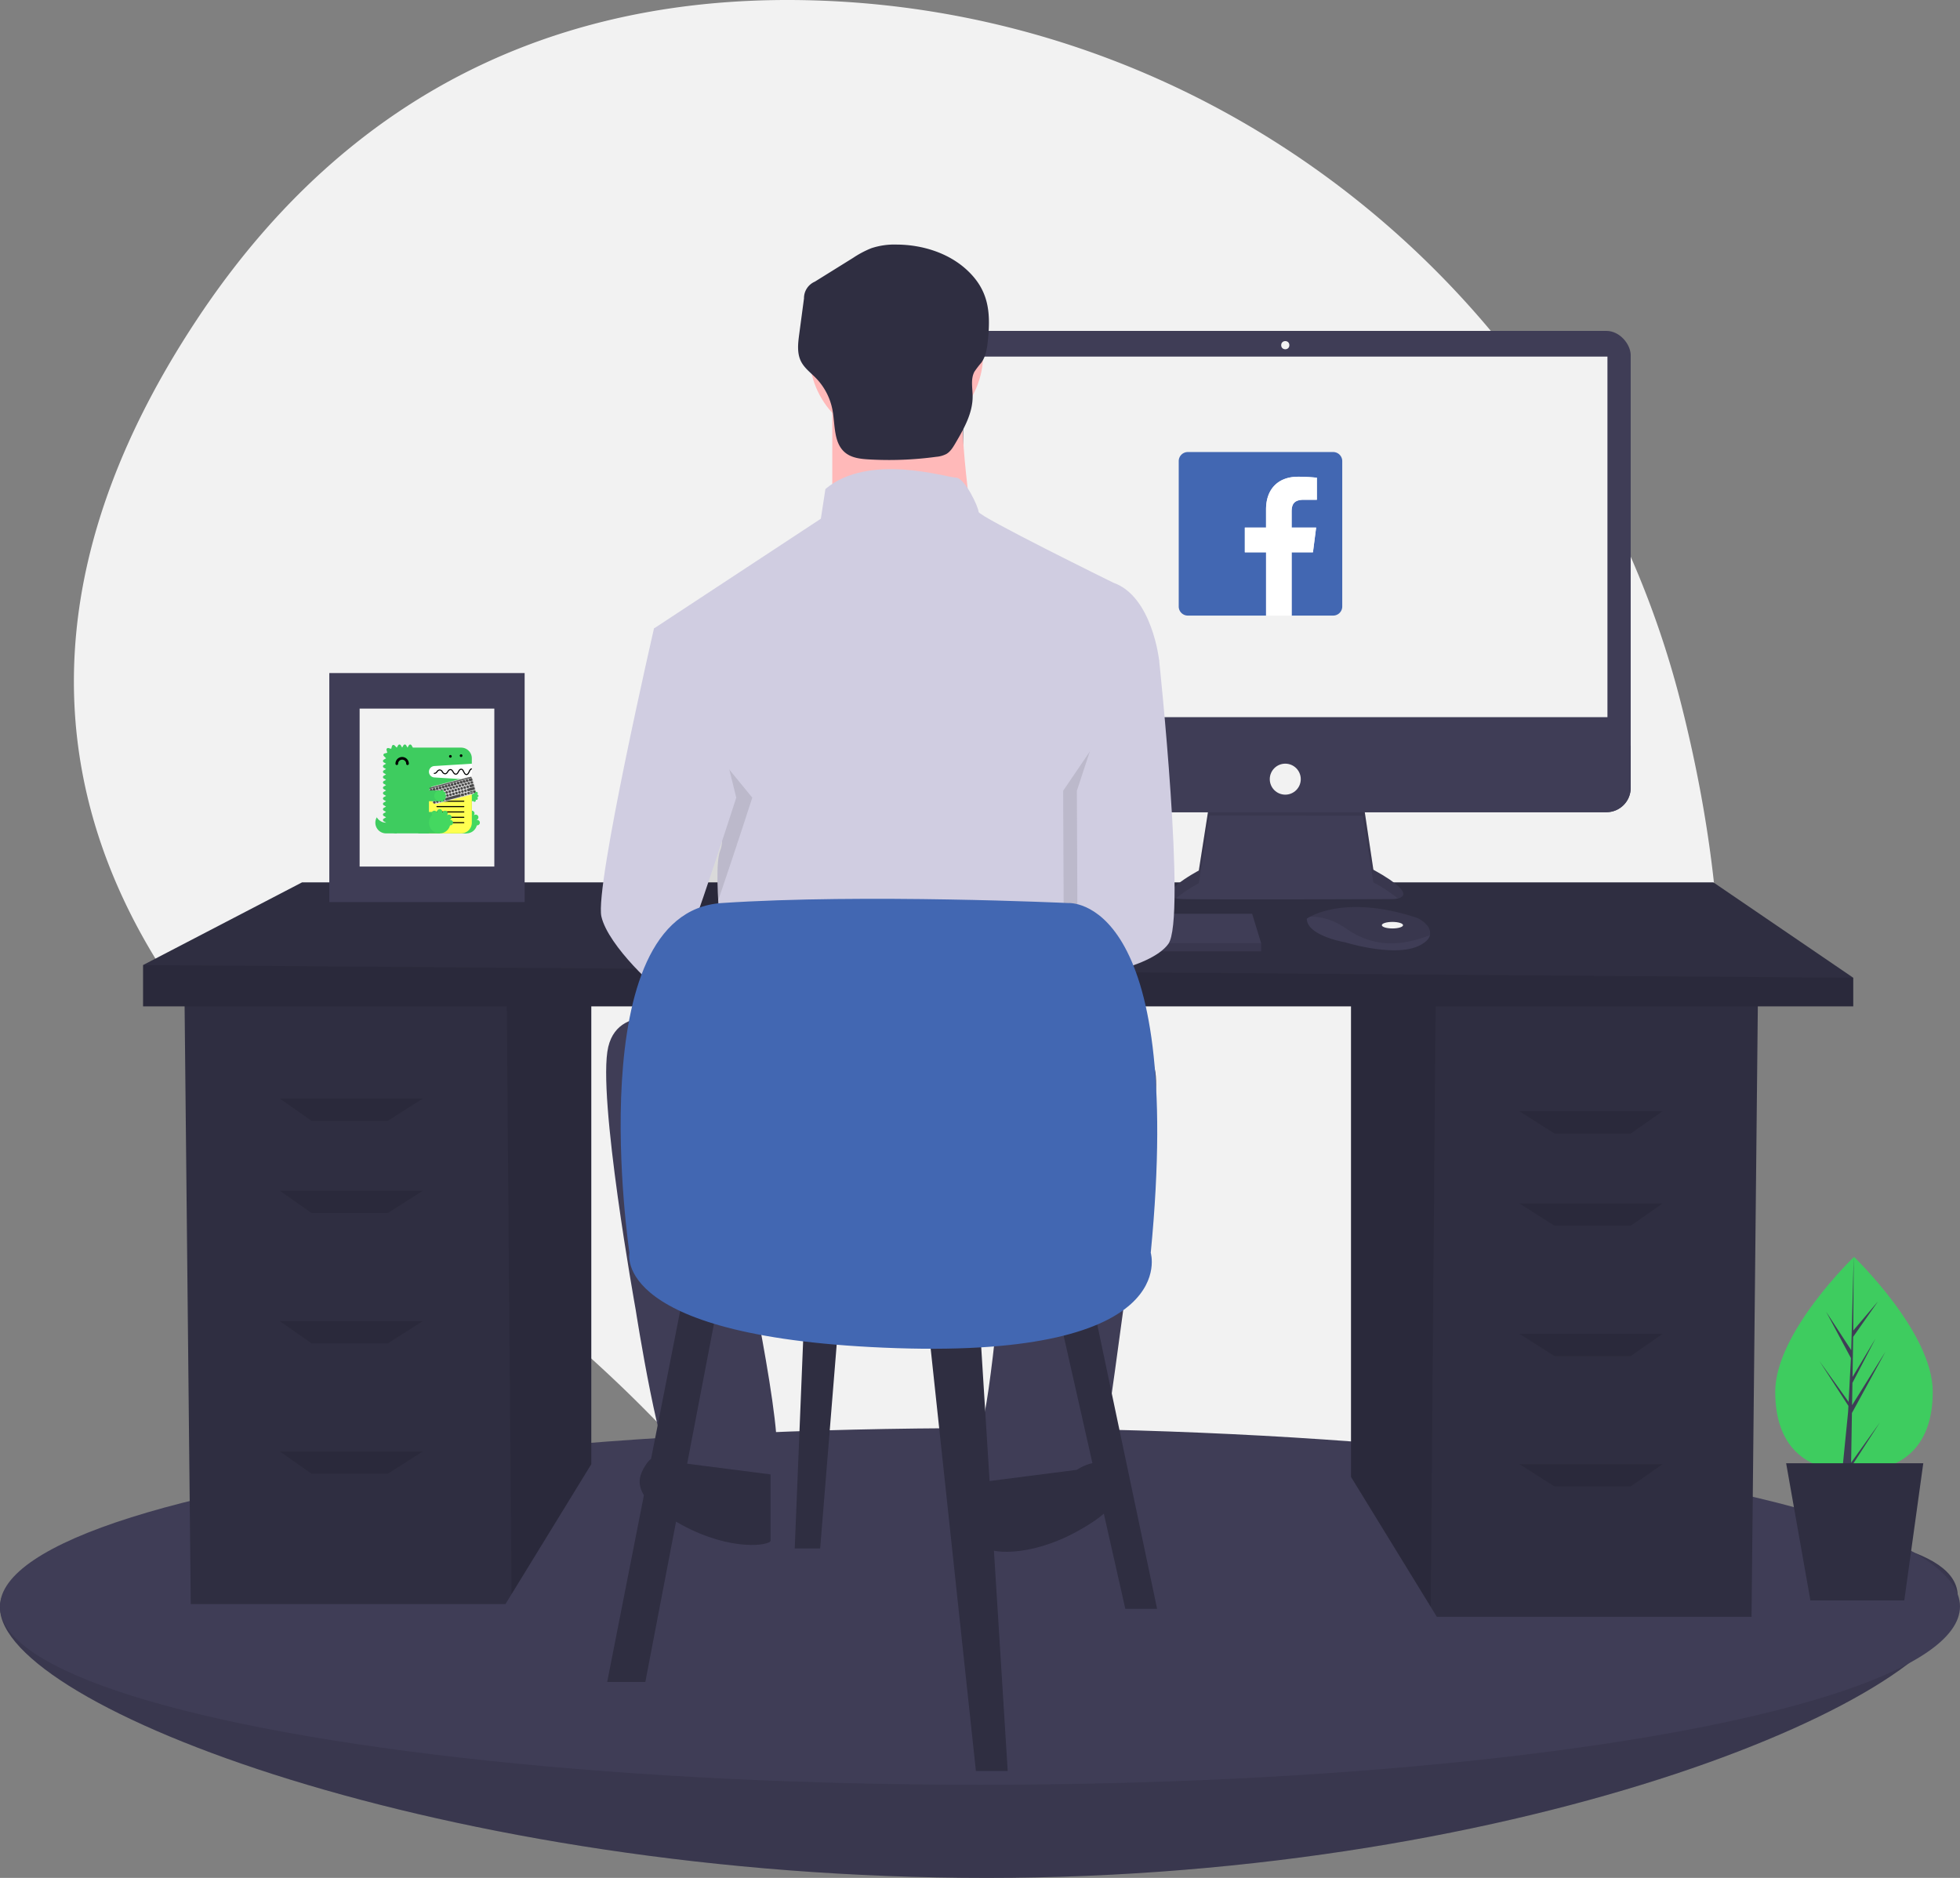 <svg xmlns="http://www.w3.org/2000/svg" width="863" height="826.714" viewBox="0 0 863 826.714"><rect x="0" y="0" width="863" height="826.714" fill="#808080" stroke="none"/><g data-name="Group 21"><g data-name="Group 17"><path data-name="Path 197" d="M740.085 309.387C695.168 132.765 539.968 5.269 357.8.157c-96.312-2.7-197.656 29.236-271.441 141.01-131.9 199.808 8.106 337.882 105.714 403.492a610.759 610.759 0 01126.24 113.466c65.931 78.237 192.767 175.459 343.824 23.132C771.622 570.843 770 427.034 740.085 309.387z" fill="#f2f2f2"/><path data-name="Path 198" d="M862 702.714c0 43.354-189.189 124-427.5 124S0 751.068 0 707.714s196.189-38 434.5-38 427.5-10.357 427.5 33z" fill="#3f3d56"/><path data-name="Path 199" d="M862 702.714c0 43.354-189.189 124-427.5 124S0 751.068 0 707.714s196.189-38 434.5-38 427.5-10.357 427.5 33z" opacity=".1"/><ellipse data-name="Ellipse 55" cx="431.5" cy="78.5" rx="431.5" ry="78.5" transform="translate(0 628.714)" fill="#3f3d56"/><path data-name="Path 200" d="M594.859 440.238v209.944l35.117 57.231 2.673 4.353h138.563l2.8-271.528z" fill="#2f2e41"/><path data-name="Path 201" d="M594.859 440.238v209.944l35.117 57.231 2.155-267.175z" opacity=".1"/><path data-name="Path 202" d="M260.348 434.639v209.944l-35.117 57.231-2.673 4.353H83.994l-2.8-271.528z" fill="#2f2e41"/><path data-name="Path 203" d="M260.348 434.639v209.944l-35.117 57.231-2.156-267.175z" opacity=".1"/><path data-name="Path 204" d="M816 430.44v12.6H63v-18.198l69.981-36.39h621.435z" fill="#2f2e41"/><path data-name="Path 205" d="M816 430.44v12.6H63v-18.198z" opacity=".1"/><path data-name="Path 206" d="M170.771 493.424H137.18l-14-9.8h62.983z" opacity=".1"/><path data-name="Path 207" d="M170.771 534.013H137.18l-14-9.8h62.983z" opacity=".1"/><path data-name="Path 208" d="M170.771 591.4H137.18l-14-9.8h62.983z" opacity=".1"/><path data-name="Path 209" d="M170.771 648.782H137.18l-14-9.8h62.983z" opacity=".1"/><path data-name="Path 210" d="M684.435 499.022h33.591l14-9.8h-62.987z" opacity=".1"/><path data-name="Path 211" d="M684.435 539.611h33.591l14-9.8h-62.987z" opacity=".1"/><path data-name="Path 212" d="M684.435 597h33.591l14-9.8h-62.987z" opacity=".1"/><path data-name="Path 213" d="M684.435 654.381h33.591l14-9.8h-62.987z" opacity=".1"/><path data-name="Path 214" d="M532.516 353.426l-4.669 29.808s-22.984 12.21-6.823 12.569 92.3 0 92.3 0 14.724 0-8.619-12.929l-4.669-31.244z" fill="#3f3d56"/><path data-name="Path 215" d="M517.773 395.48a63.569 63.569 0 0110.074-6.669l4.669-29.808 67.516.064 4.668 29.39a61.3 61.3 0 0110.788 7.1c3-.684 6.275-3.226-10.788-12.676l-4.669-31.244-67.516 1.8-4.669 29.808s-19.312 10.251-10.073 12.235z" opacity=".1"/><rect data-name="Rectangle 119" width="304.18" height="211.885" rx="10.695" transform="translate(413.824 145.672)" fill="#3f3d56"/><path data-name="Rectangle 120" fill="#f2f2f2" d="M424.059 156.984h283.71v158.734h-283.71z"/><circle data-name="Ellipse 56" cx="1.796" cy="1.796" r="1.796" transform="translate(564.119 150.161)" fill="#f2f2f2"/><path data-name="Path 216" d="M718 328.288v18.569a10.694 10.694 0 01-10.7 10.695H424.519a10.694 10.694 0 01-10.695-10.7v-18.564z" fill="#3f3d56"/><circle data-name="Ellipse 57" cx="6.823" cy="6.823" r="6.823" transform="translate(559.091 336.189)" fill="#f2f2f2"/><path data-name="Path 217" d="M555.281 415.2v3.592h-193.21v-2.873l.266-.719 4.762-12.928h184.232z" fill="#3f3d56"/><path data-name="Path 218" d="M629.635 411.68c-.352 1.5-1.681 3.092-4.683 4.593-10.774 5.387-32.681-1.436-32.681-1.436s-16.879-2.873-16.879-10.415a13.472 13.472 0 011.48-.88c4.53-2.4 19.548-8.31 46.178.25a11.106 11.106 0 015.062 3.317 5.3 5.3 0 011.523 4.57z" fill="#3f3d56"/><path data-name="Path 219" d="M629.635 411.68c-13.187 5.053-24.941 5.43-37-2.948-6.084-4.223-11.611-5.268-15.758-5.189 4.53-2.4 19.548-8.31 46.178.25a11.106 11.106 0 015.062 3.317 5.3 5.3 0 011.523 4.57z" opacity=".1"/><ellipse data-name="Ellipse 58" cx="4.669" cy="1.437" rx="4.669" ry="1.437" transform="translate(608.432 405.859)" fill="#f2f2f2"/><path data-name="Path 220" d="M555.281 415.2v3.592h-193.21v-2.873l.266-.719z" opacity=".1"/><circle data-name="Ellipse 59" cx="38.247" cy="38.247" r="38.247" transform="translate(356.392 117.648)" fill="#ffb9b9"/><path data-name="Path 222" d="M366.457 175.018v60.389h62.4s-8.052-50.325-4.026-65.422z" fill="#ffb9b9"/><path data-name="Path 223" d="M490.256 256.544s-59.383-29.188-59.383-31.2-6.039-15.1-10.065-15.1-38.247-11.071-57.37 5.032l-2.013 13.081-73.474 48.312 20.13 73.474s13.084 14.091 9.058 24.156 3.019 61.4 3.019 61.4l158.019-5.032v-68.442s5.032-16.1 8.052-21.136 0-20.13 0-20.13l24.156-30.195s-3.019-28.182-20.129-34.22z" fill="#d0cde1"/><path data-name="Path 224" d="M290.467 301.332l4.529-24.659s-26.168 113.734-23.149 126.818 25.162 33.214 28.182 34.221 31.2-86.558 31.2-86.558z" opacity=".1"/><path data-name="Path 225" d="M305.061 273.657l-17.11 3.019S261.782 390.407 264.8 403.491s25.162 33.214 28.182 34.221 31.2-86.558 31.2-86.558z" fill="#d0cde1"/><path data-name="Path 226" d="M495.791 307.371l8.555-16.607s12.078 113.734 4.026 124.8-39.9 15.214-39.9 15.214l-.357-82.649z" opacity=".1"/><path data-name="Path 227" d="M497.3 277.68l13.084 13.084s12.078 113.734 4.026 124.8-39.9 15.214-39.9 15.214l-.357-82.649z" fill="#d0cde1"/><path data-name="Path 228" d="M302.042 450.796s-29.188-11.071-34.221 10.065S279.9 576.608 279.9 576.608s11.071 71.461 18.117 73.474 38.247 3.019 43.279-6.039S326.2 542.387 326.2 542.387l116.753-2.013s-7.045 80.519-11.071 87.565-4.026 31.2 0 31.2 48.312-2.013 51.331-8.052 20.13-141.915 20.13-141.915 14.091-47.305-2.013-44.286-199.288-14.09-199.288-14.09z" fill="#3f3d56"/><path data-name="Path 229" d="M474.152 647.062s10.065-7.045 15.1 0 7.045 15.1-15.1 27.175-39.253 9.058-39.253 7.045v-29.187z" fill="#2f2e41"/><path data-name="Path 230" d="M300.029 644.043s-10.065-7.045-15.1 0-7.045 15.1 15.1 27.175 39.253 9.058 39.253 7.045v-29.188z" fill="#2f2e41"/><path data-name="Path 231" d="M394.887 107.669a32.347 32.347 0 00-11.234 1.6 43.428 43.428 0 00-8 4.234l-16.885 10.5a7.908 7.908 0 00-4.766 7.37l-2.11 15.8c-.532 3.988-1.023 8.252.762 11.858 1.49 3.009 4.331 5.069 6.668 7.48a27.456 27.456 0 017.236 14.061c1.208 6.6.435 14.542 5.656 18.753 2.827 2.28 6.68 2.711 10.306 2.923a153.787 153.787 0 0029.7-1.143 11.819 11.819 0 004.487-1.257c1.775-1.05 2.892-2.9 3.937-4.681 3.771-6.42 7.657-13.249 7.616-20.694-.02-3.683-.963-7.639.806-10.87a42.5 42.5 0 013.034-3.946c2.19-3.077 2.616-7.03 2.973-10.79 1.14-12.009-.052-21.147-8.9-29.606-8.263-7.893-20.019-11.519-31.286-11.592z" fill="#2f2e41"/><path data-name="Path 232" d="M300.937 569.7l-33.591 170.758h16.795L316.333 572.5z" fill="#2f2e41"/><path data-name="Path 233" d="M408.708 583.7L429.7 779.648h14L431.1 578.1z" fill="#2f2e41"/><path data-name="Path 234" d="M466.093 578.1l29.392 130.166h14L481.489 575.3z" fill="#2f2e41"/><path data-name="Path 235" d="M354.123 578.1l-4.2 103.573h11.2l8.4-103.573z" fill="#2f2e41"/><path data-name="Path 236" d="M277.143 551.508s-22.394-149.76 40.589-153.959 152.56 0 152.56 0 51.786-4.2 36.39 153.959c0 0 14 46.188-111.97 41.989s-117.569-41.989-117.569-41.989z" fill="#4267b2"/><path data-name="Path 237" d="M851 612.665c0 26.115-15.525 35.234-34.676 35.234s-34.676-9.118-34.676-35.234 34.676-59.338 34.676-59.338S851 586.55 851 612.665z" fill="#3ecc5f"/><path data-name="Path 238" d="M815.416 622.048l14.784-27.039-14.724 23.61.16-9.827 10.186-19.563-10.144 16.962.287-17.675 10.908-15.574-10.863 12.795.18-32.41-1.079 41.067-11.051-16.907 10.912 20.372-1.033 19.74-.031-.524-12.785-17.863 12.746 19.714-.129 2.469-.023.037.011.2-2.622 26.342h3.5l.42-2.128 12.715-19.667L815.06 643.9z" fill="#3f3d56"/><path data-name="Path 239" d="M838.47 704.549h-41.341l-10.684-60.386h60.386z" fill="#2f2e41"/><path data-name="Rectangle 121" fill="#3f3d56" d="M145 296.3h86v100.828h-86z"/><path data-name="Rectangle 122" fill="#f2f2f2" d="M158.345 311.946h59.31v69.536h-59.31z"/></g><path data-name="Path 40" d="M187.925 335.968h19.822v8.023h-19.822z" fill="#fff" fill-rule="evenodd"/><path data-name="Path 41" d="M169.991 362.162a4.714 4.714 0 01-4.084-2.36 4.714 4.714 0 004.083 7.079h4.72v-4.72z" fill="#3ecc5f" fill-rule="evenodd"/><path data-name="Path 42" d="M191.224 337.236l16.523-1.033v-2.36a4.72 4.72 0 00-4.72-4.72H181.79l-.59-1.022a.681.681 0 00-1.18 0l-.59 1.022-.59-1.022a.681.681 0 00-1.18 0l-.59 1.022-.59-1.022a.681.681 0 00-1.18 0l-.59 1.022h-.015l-.977-.977a.681.681 0 00-1.139.305l-.323 1.2-1.225-.328a.681.681 0 00-.834.834l.328 1.225-1.2.323a.681.681 0 00-.306 1.14l.977.977v.015l-1.022.59a.681.681 0 000 1.18l1.022.59-1.022.59a.681.681 0 000 1.18l1.022.59-1.022.59a.681.681 0 000 1.18l1.022.59-1.022.59a.681.681 0 000 1.18l1.022.59-1.022.59a.681.681 0 000 1.18l1.022.59-1.022.59a.681.681 0 000 1.18l1.022.59-1.022.59a.681.681 0 000 1.18l1.022.59-1.022.59a.681.681 0 000 1.18l1.022.59-1.022.59a.681.681 0 000 1.18l1.022.59-1.022.59a.681.681 0 000 1.18l1.022.59-1.022.59a.681.681 0 000 1.18l1.022.59-1.022.59a.681.681 0 000 1.18l1.022.59a4.72 4.72 0 004.72 4.72h28.312a4.719 4.719 0 004.72-4.72v-18.873l-16.524-1.033a2.512 2.512 0 010-5.014" fill="#3ecc5f" fill-rule="evenodd"/><path data-name="Path 43" d="M198.308 366.881h7.079v-9.439h-7.079z" fill="#3ecc5f" fill-rule="evenodd"/><path data-name="Path 44" d="M210.107 360.982a1.173 1.173 0 00-.151.015c-.009-.035-.017-.071-.027-.106a1.178 1.178 0 10-1.161-2.029l-.079-.079a1.178 1.178 0 10-2.027-1.167l-.1-.027a1.181 1.181 0 10-2.33 0l-.105.027a1.179 1.179 0 10-2.027 1.167 4.717 4.717 0 107.865 4.539 1.177 1.177 0 10.151-2.345" fill="#44d860" fill-rule="evenodd"/><path data-name="Path 45" d="M200.668 352.723h7.079v-4.72h-7.079z" fill="#3ecc5f" fill-rule="evenodd"/><path data-name="Path 46" d="M210.108 350.953a.59.59 0 100-1.18.607.607 0 00-.075.008c0-.018-.009-.035-.014-.053a.59.59 0 00-.227-1.134.583.583 0 00-.356.122l-.04-.04a.584.584 0 00.119-.353.59.59 0 00-1.133-.231 2.36 2.36 0 100 4.542.59.59 0 001.133-.231.584.584 0 00-.119-.353l.04-.04a.583.583 0 00.356.122.59.59 0 00.227-1.134c0-.017.009-.035.014-.053a.607.607 0 00.075.008" fill="#44d860" fill-rule="evenodd"/><path data-name="Path 47" d="M179.43 336.794a.59.59 0 01-.59-.59 1.77 1.77 0 10-3.54 0 .59.59 0 01-1.18 0 2.95 2.95 0 115.9 0 .59.59 0 01-.59.59" fill-rule="evenodd"/><path data-name="Path 48" d="M188.869 366.881h14.159a4.72 4.72 0 004.72-4.72v-16.518h-14.159a4.72 4.72 0 00-4.72 4.72z" fill="#ffff50" fill-rule="evenodd"/><path data-name="Path 49" d="M204.212 352.959h-11.808a.236.236 0 110-.472h11.808a.236.236 0 010 .472m0 4.72h-11.808a.236.236 0 110-.472h11.808a.236.236 0 010 .472m0 4.72h-11.808a.236.236 0 110-.472h11.808a.236.236 0 010 .472m0-11.755h-11.808a.236.236 0 110-.472h11.808a.236.236 0 010 .472m0 4.676h-11.808a.236.236 0 110-.472h11.808a.236.236 0 010 .472m0 4.72h-11.808a.236.236 0 110-.472h11.808a.236.236 0 010 .472m3.535-21.8h-.008c-.729.025-1.074.754-1.379 1.4-.318.673-.563 1.11-.966 1.1-.446-.016-.7-.52-.971-1.052-.31-.612-.664-1.306-1.407-1.28-.719.025-1.065.659-1.37 1.219-.325.6-.546.959-.972.942-.455-.017-.7-.426-.976-.9-.312-.528-.672-1.121-1.4-1.1-.707.024-1.054.563-1.36 1.038-.324.5-.551.809-.983.791-.466-.017-.706-.356-.984-.75a1.614 1.614 0 00-1.391-.918 1.733 1.733 0 00-1.344.854c-.291.369-.518.661-1 .643a.236.236 0 10-.017.472 1.63 1.63 0 001.386-.823c.278-.353.518-.658.989-.674.455-.019.668.263.99.719a1.729 1.729 0 001.352.949c.732.025 1.085-.523 1.4-1.007.279-.433.52-.806.979-.822.423-.016.653.319.978.869.306.518.653 1.106 1.366 1.132.737.025 1.094-.618 1.4-1.188.269-.493.522-.958.972-.974.423-.01.644.376.97 1.022.3.6.651 1.285 1.375 1.311h.04c.723 0 1.066-.726 1.37-1.367.269-.569.523-1.1.96-1.126z" fill-rule="evenodd"/><path data-name="Path 50" d="M184.149 366.881h9.439v-9.439h-9.439z" fill="#3ecc5f" fill-rule="evenodd"/><g data-name="Group 8" transform="rotate(-14.98 1412.823 -543.8)"><rect data-name="Rectangle 3" width="19.946" height="7.874" rx="2" fill="#d8d8d8"/><g data-name="Group 2" transform="translate(.331 4.973)" fill="#4a4a4a"><rect data-name="Rectangle 4" width="1.152" height="1.152" rx=".576" transform="translate(3.627)"/><rect data-name="Rectangle 5" width="1.152" height="1.152" rx=".576" transform="translate(4.993)"/><rect data-name="Rectangle 6" width="1.152" height="1.152" rx=".576" transform="translate(6.358)"/><rect data-name="Rectangle 7" width="1.152" height="1.152" rx=".576" transform="translate(7.724)"/><rect data-name="Rectangle 8" width="1.152" height="1.152" rx=".576" transform="translate(9.09)"/><rect data-name="Rectangle 9" width="1.152" height="1.152" rx=".576" transform="translate(10.455)"/><rect data-name="Rectangle 10" width="1.152" height="1.152" rx=".576" transform="translate(11.821)"/><rect data-name="Rectangle 11" width="1.152" height="1.152" rx=".576" transform="translate(13.187)"/><rect data-name="Rectangle 12" width="1.152" height="1.152" rx=".576" transform="translate(14.552)"/><path data-name="Path 51" d="M.236 0h2.9a.236.236 0 01.236.236v.68a.236.236 0 01-.236.236h-2.9A.236.236 0 010 .916v-.68A.236.236 0 01.236 0zM16.2 0h2.9a.236.236 0 01.236.236v.68a.236.236 0 01-.236.236h-2.9a.236.236 0 01-.24-.236v-.68A.236.236 0 0116.2 0z" fill-rule="evenodd"/></g><g data-name="Group 3" transform="translate(.331 2.216)" fill="#4a4a4a"><path data-name="Path 52" d="M.236 0h1.107a.236.236 0 01.236.236v.68a.236.236 0 01-.236.236H.236A.236.236 0 010 .916v-.68A.236.236 0 01.236 0z" fill-rule="evenodd"/><rect data-name="Rectangle 13" width="1.152" height="1.152" rx=".576" transform="translate(1.792)"/><rect data-name="Rectangle 14" width="1.152" height="1.152" rx=".576" transform="translate(3.158)"/><rect data-name="Rectangle 15" width="1.152" height="1.152" rx=".576" transform="translate(4.524)"/><rect data-name="Rectangle 16" width="1.152" height="1.152" rx=".576" transform="translate(5.889)"/><rect data-name="Rectangle 17" width="1.152" height="1.152" rx=".576" transform="translate(7.255)"/><rect data-name="Rectangle 18" width="1.152" height="1.152" rx=".576" transform="translate(8.62)"/><rect data-name="Rectangle 19" width="1.152" height="1.152" rx=".576" transform="translate(9.986)"/><rect data-name="Rectangle 20" width="1.152" height="1.152" rx=".576" transform="translate(11.352)"/><rect data-name="Rectangle 21" width="1.152" height="1.152" rx=".576" transform="translate(12.717)"/><rect data-name="Rectangle 22" width="1.152" height="1.152" rx=".576" transform="translate(14.083)"/><rect data-name="Rectangle 23" width="1.152" height="1.152" rx=".576" transform="translate(15.448)"/><rect data-name="Rectangle 24" width="1.152" height="1.152" rx=".576" transform="translate(16.814)"/><rect data-name="Rectangle 25" width="1.152" height="1.152" rx=".576" transform="translate(18.179)"/></g><g data-name="Group 4" transform="rotate(180 9.831 1.031)" fill="#4a4a4a"><path data-name="Path 53" d="M.236 0h1.107a.236.236 0 01.236.236v.68a.236.236 0 01-.236.236H.236A.236.236 0 010 .916v-.68A.236.236 0 01.236 0z" fill-rule="evenodd"/><rect data-name="Rectangle 26" width="1.152" height="1.152" rx=".576" transform="translate(1.792)"/><rect data-name="Rectangle 27" width="1.152" height="1.152" rx=".576" transform="translate(3.158)"/><rect data-name="Rectangle 28" width="1.152" height="1.152" rx=".576" transform="translate(4.524)"/><rect data-name="Rectangle 29" width="1.152" height="1.152" rx=".576" transform="translate(5.889)"/><rect data-name="Rectangle 30" width="1.152" height="1.152" rx=".576" transform="translate(7.255)"/><rect data-name="Rectangle 31" width="1.152" height="1.152" rx=".576" transform="translate(8.62)"/><rect data-name="Rectangle 32" width="1.152" height="1.152" rx=".576" transform="translate(9.986)"/><rect data-name="Rectangle 33" width="1.152" height="1.152" rx=".576" transform="translate(11.352)"/><rect data-name="Rectangle 34" width="1.152" height="1.152" rx=".576" transform="translate(12.717)"/><rect data-name="Rectangle 35" width="1.152" height="1.152" rx=".576" transform="translate(14.083)"/><rect data-name="Rectangle 36" width="1.152" height="1.152" rx=".576" transform="translate(15.448)"/><rect data-name="Rectangle 37" width="1.152" height="1.152" rx=".576" transform="translate(16.814)"/><rect data-name="Rectangle 38" width="1.152" height="1.152" rx=".576" transform="translate(18.179)"/><rect data-name="Rectangle 39" width="1.152" height="1.152" rx=".576" transform="translate(1.792)"/><rect data-name="Rectangle 40" width="1.152" height="1.152" rx=".576" transform="translate(3.158)"/><rect data-name="Rectangle 41" width="1.152" height="1.152" rx=".576" transform="translate(4.524)"/><rect data-name="Rectangle 42" width="1.152" height="1.152" rx=".576" transform="translate(5.889)"/><rect data-name="Rectangle 43" width="1.152" height="1.152" rx=".576" transform="translate(7.255)"/><rect data-name="Rectangle 44" width="1.152" height="1.152" rx=".576" transform="translate(8.62)"/><rect data-name="Rectangle 45" width="1.152" height="1.152" rx=".576" transform="translate(9.986)"/><rect data-name="Rectangle 46" width="1.152" height="1.152" rx=".576" transform="translate(11.352)"/><rect data-name="Rectangle 47" width="1.152" height="1.152" rx=".576" transform="translate(12.717)"/><rect data-name="Rectangle 48" width="1.152" height="1.152" rx=".576" transform="translate(14.083)"/><rect data-name="Rectangle 49" width="1.152" height="1.152" rx=".576" transform="translate(15.448)"/><rect data-name="Rectangle 50" width="1.152" height="1.152" rx=".576" transform="translate(16.814)"/><rect data-name="Rectangle 51" width="1.152" height="1.152" rx=".576" transform="translate(18.179)"/></g><g data-name="Group 6" fill="#4a4a4a"><path data-name="Path 54" d="M.567 3.581h1.576a.236.236 0 01.236.236v.68a.236.236 0 01-.236.236H.567a.236.236 0 01-.236-.236v-.68a.236.236 0 01.236-.236z" fill-rule="evenodd"/><g data-name="Group 5" transform="translate(2.635 3.581)"><rect data-name="Rectangle 52" width="1.152" height="1.152" rx=".576"/><rect data-name="Rectangle 53" width="1.152" height="1.152" rx=".576" transform="translate(1.366)"/><rect data-name="Rectangle 54" width="1.152" height="1.152" rx=".576" transform="translate(2.731)"/><rect data-name="Rectangle 55" width="1.152" height="1.152" rx=".576" transform="translate(4.097)"/><rect data-name="Rectangle 56" width="1.152" height="1.152" rx=".576" transform="translate(5.462)"/><rect data-name="Rectangle 57" width="1.152" height="1.152" rx=".576" transform="translate(6.828)"/><rect data-name="Rectangle 58" width="1.152" height="1.152" rx=".576" transform="translate(8.194)"/><rect data-name="Rectangle 59" width="1.152" height="1.152" rx=".576" transform="translate(9.559)"/><rect data-name="Rectangle 60" width="1.152" height="1.152" rx=".576" transform="translate(10.925)"/><rect data-name="Rectangle 61" width="1.152" height="1.152" rx=".576" transform="translate(12.29)"/><rect data-name="Rectangle 62" width="1.152" height="1.152" rx=".576" transform="translate(13.656)"/></g><path data-name="Path 55" d="M17.936 3.581h1.491a.236.236 0 01.236.236v.68a.236.236 0 01-.236.236h-1.491a.236.236 0 01-.236-.236v-.68a.236.236 0 01.236-.236z" fill-rule="evenodd"/></g><g data-name="Group 7" transform="translate(.331 6.398)" fill="#4a4a4a"><rect data-name="Rectangle 63" width="1.152" height="1.152" rx=".576"/><rect data-name="Rectangle 64" width="1.152" height="1.152" rx=".576" transform="translate(1.366)"/><rect data-name="Rectangle 65" width="1.152" height="1.152" rx=".576" transform="translate(2.731)"/><rect data-name="Rectangle 66" width="1.152" height="1.152" rx=".576" transform="translate(4.097)"/><path data-name="Path 56" d="M5.698 0h6.57a.236.236 0 01.236.236v.681a.236.236 0 01-.236.236h-6.57a.236.236 0 01-.236-.236V.236A.236.236 0 015.698 0zm7.255 0h.851a.236.236 0 01.236.236v.681a.236.236 0 01-.236.236h-.851a.236.236 0 01-.236-.236V.236A.236.236 0 0112.953 0z" fill-rule="evenodd"/><rect data-name="Rectangle 67" width="1.152" height="1.152" rx=".576" transform="translate(14.253)"/><rect data-name="Rectangle 68" width="1.152" height="1.152" rx=".576" transform="translate(15.619)"/><rect data-name="Rectangle 69" width="1.152" height="1.152" rx=".576" transform="translate(18.179)"/><path data-name="Path 57" d="M16.899.491V.236A.236.236 0 0117.135 0h.68a.236.236 0 01.236.236v.255z"/><path data-name="Path 58" d="M18.051.661v.255a.236.236 0 01-.236.236h-.68a.236.236 0 01-.236-.236V.661z"/></g><rect data-name="Rectangle 70" width="19.204" height=".512" rx=".256" transform="translate(.416 .253)" fill="#4a4a4a"/><rect data-name="Rectangle 71" width="1.077" height=".341" rx=".171" transform="translate(.885 .338)" fill="#d8d8d8" opacity=".136"/><rect data-name="Rectangle 72" width="1.077" height=".341" rx=".171" transform="translate(2.359 .338)" fill="#d8d8d8" opacity=".136"/><rect data-name="Rectangle 73" width="1.077" height=".341" rx=".171" transform="translate(3.493 .338)" fill="#d8d8d8" opacity=".136"/><rect data-name="Rectangle 74" width="1.077" height=".341" rx=".171" transform="translate(4.626 .338)" fill="#d8d8d8" opacity=".136"/><rect data-name="Rectangle 75" width="1.077" height=".341" rx=".171" transform="translate(5.76 .338)" fill="#d8d8d8" opacity=".136"/><rect data-name="Rectangle 76" width="1.077" height=".341" rx=".171" transform="translate(7.176 .338)" fill="#d8d8d8" opacity=".136"/><rect data-name="Rectangle 77" width="1.077" height=".341" rx=".171" transform="translate(8.31 .338)" fill="#d8d8d8" opacity=".136"/><rect data-name="Rectangle 78" width="1.077" height=".341" rx=".171" transform="translate(9.443 .338)" fill="#d8d8d8" opacity=".136"/><rect data-name="Rectangle 79" width="1.077" height=".341" rx=".171" transform="translate(10.577 .338)" fill="#d8d8d8" opacity=".136"/><rect data-name="Rectangle 80" width="1.077" height=".341" rx=".171" transform="translate(11.994 .338)" fill="#d8d8d8" opacity=".136"/><rect data-name="Rectangle 81" width="1.077" height=".341" rx=".171" transform="translate(13.127 .338)" fill="#d8d8d8" opacity=".136"/><rect data-name="Rectangle 82" width="1.077" height=".341" rx=".171" transform="translate(14.261 .338)" fill="#d8d8d8" opacity=".136"/><rect data-name="Rectangle 83" width="1.077" height=".341" rx=".171" transform="translate(15.678 .338)" fill="#d8d8d8" opacity=".136"/><rect data-name="Rectangle 84" width="1.077" height=".341" rx=".171" transform="translate(16.811 .338)" fill="#d8d8d8" opacity=".136"/><rect data-name="Rectangle 85" width="1.077" height=".341" rx=".171" transform="translate(17.945 .338)" fill="#d8d8d8" opacity=".136"/></g><path data-name="Path 59" d="M198.308 360.982a1.173 1.173 0 00-.151.015c-.009-.035-.017-.071-.027-.106a1.178 1.178 0 10-1.161-2.029l-.079-.079a1.178 1.178 0 10-2.027-1.167l-.105-.027a1.181 1.181 0 10-2.33 0l-.105.027a1.179 1.179 0 10-2.027 1.167 4.717 4.717 0 107.865 4.539 1.177 1.177 0 10.151-2.345" fill="#44d860" fill-rule="evenodd"/><path data-name="Path 60" d="M184.149 352.723h9.439v-4.72h-9.439z" fill="#3ecc5f" fill-rule="evenodd"/><path data-name="Path 61" d="M195.949 350.953a.59.59 0 100-1.18.607.607 0 00-.075.008c0-.018-.009-.035-.014-.053a.59.59 0 00-.227-1.134.584.584 0 00-.356.122l-.04-.04a.584.584 0 00.119-.353.59.59 0 00-1.133-.231 2.36 2.36 0 100 4.542.59.59 0 001.133-.231.584.584 0 00-.119-.353l.04-.04a.584.584 0 00.356.122.59.59 0 00.227-1.134c0-.017.009-.035.014-.053a.6.6 0 00.075.008" fill="#44d860" fill-rule="evenodd"/><path data-name="Path 62" d="M198.308 333.549a.641.641 0 01-.116-.012.6.6 0 01-.111-.033.612.612 0 01-.1-.054.893.893 0 01-.09-.073.693.693 0 01-.073-.09.582.582 0 01-.1-.328.642.642 0 01.012-.116.68.68 0 01.033-.111.621.621 0 01.054-.1.569.569 0 01.163-.163.612.612 0 01.1-.054.593.593 0 01.111-.033.546.546 0 01.231 0 .573.573 0 01.212.087.894.894 0 01.09.073.87.87 0 01.073.09.6.6 0 01.054.1.618.618 0 01.045.227.6.6 0 01-.172.418.9.9 0 01-.09.073.588.588 0 01-.328.1m4.72-.295a.6.6 0 01-.418-.172.894.894 0 01-.073-.09.583.583 0 01-.1-.328.6.6 0 01.172-.418.894.894 0 01.09-.073.613.613 0 01.1-.054.594.594 0 01.111-.033.546.546 0 01.231 0 .573.573 0 01.212.087.893.893 0 01.09.073.6.6 0 01.172.418.662.662 0 01-.012.116.6.6 0 01-.033.111.836.836 0 01-.054.1.866.866 0 01-.073.09.893.893 0 01-.09.073.588.588 0 01-.328.1" fill-rule="evenodd"/><path data-name="Path 240" d="M587 199h-64a4 4 0 00-4 4v64a4 4 0 004 4h34.46v-27.84h-9.35v-10.9h9.35v-8c0-9.3 5.68-14.37 14-14.37a77.458 77.458 0 018.38.43V220h-5.74c-4.51 0-5.39 2.15-5.39 5.3v6.94h10.79l-1.4 10.9h-9.39V271H587a4 4 0 004-4v-64a4 4 0 00-4-4z" fill="#4267b2"/><path d="M568.71 271v-27.84h9.39l1.4-10.9h-10.79v-6.94c0-3.15.88-5.3 5.39-5.3h5.72v-9.72a77.456 77.456 0 00-8.38-.43c-8.3 0-14 5.07-14 14.37v8h-9.33v10.9h9.35V271z" fill="#fff"/></g></svg>